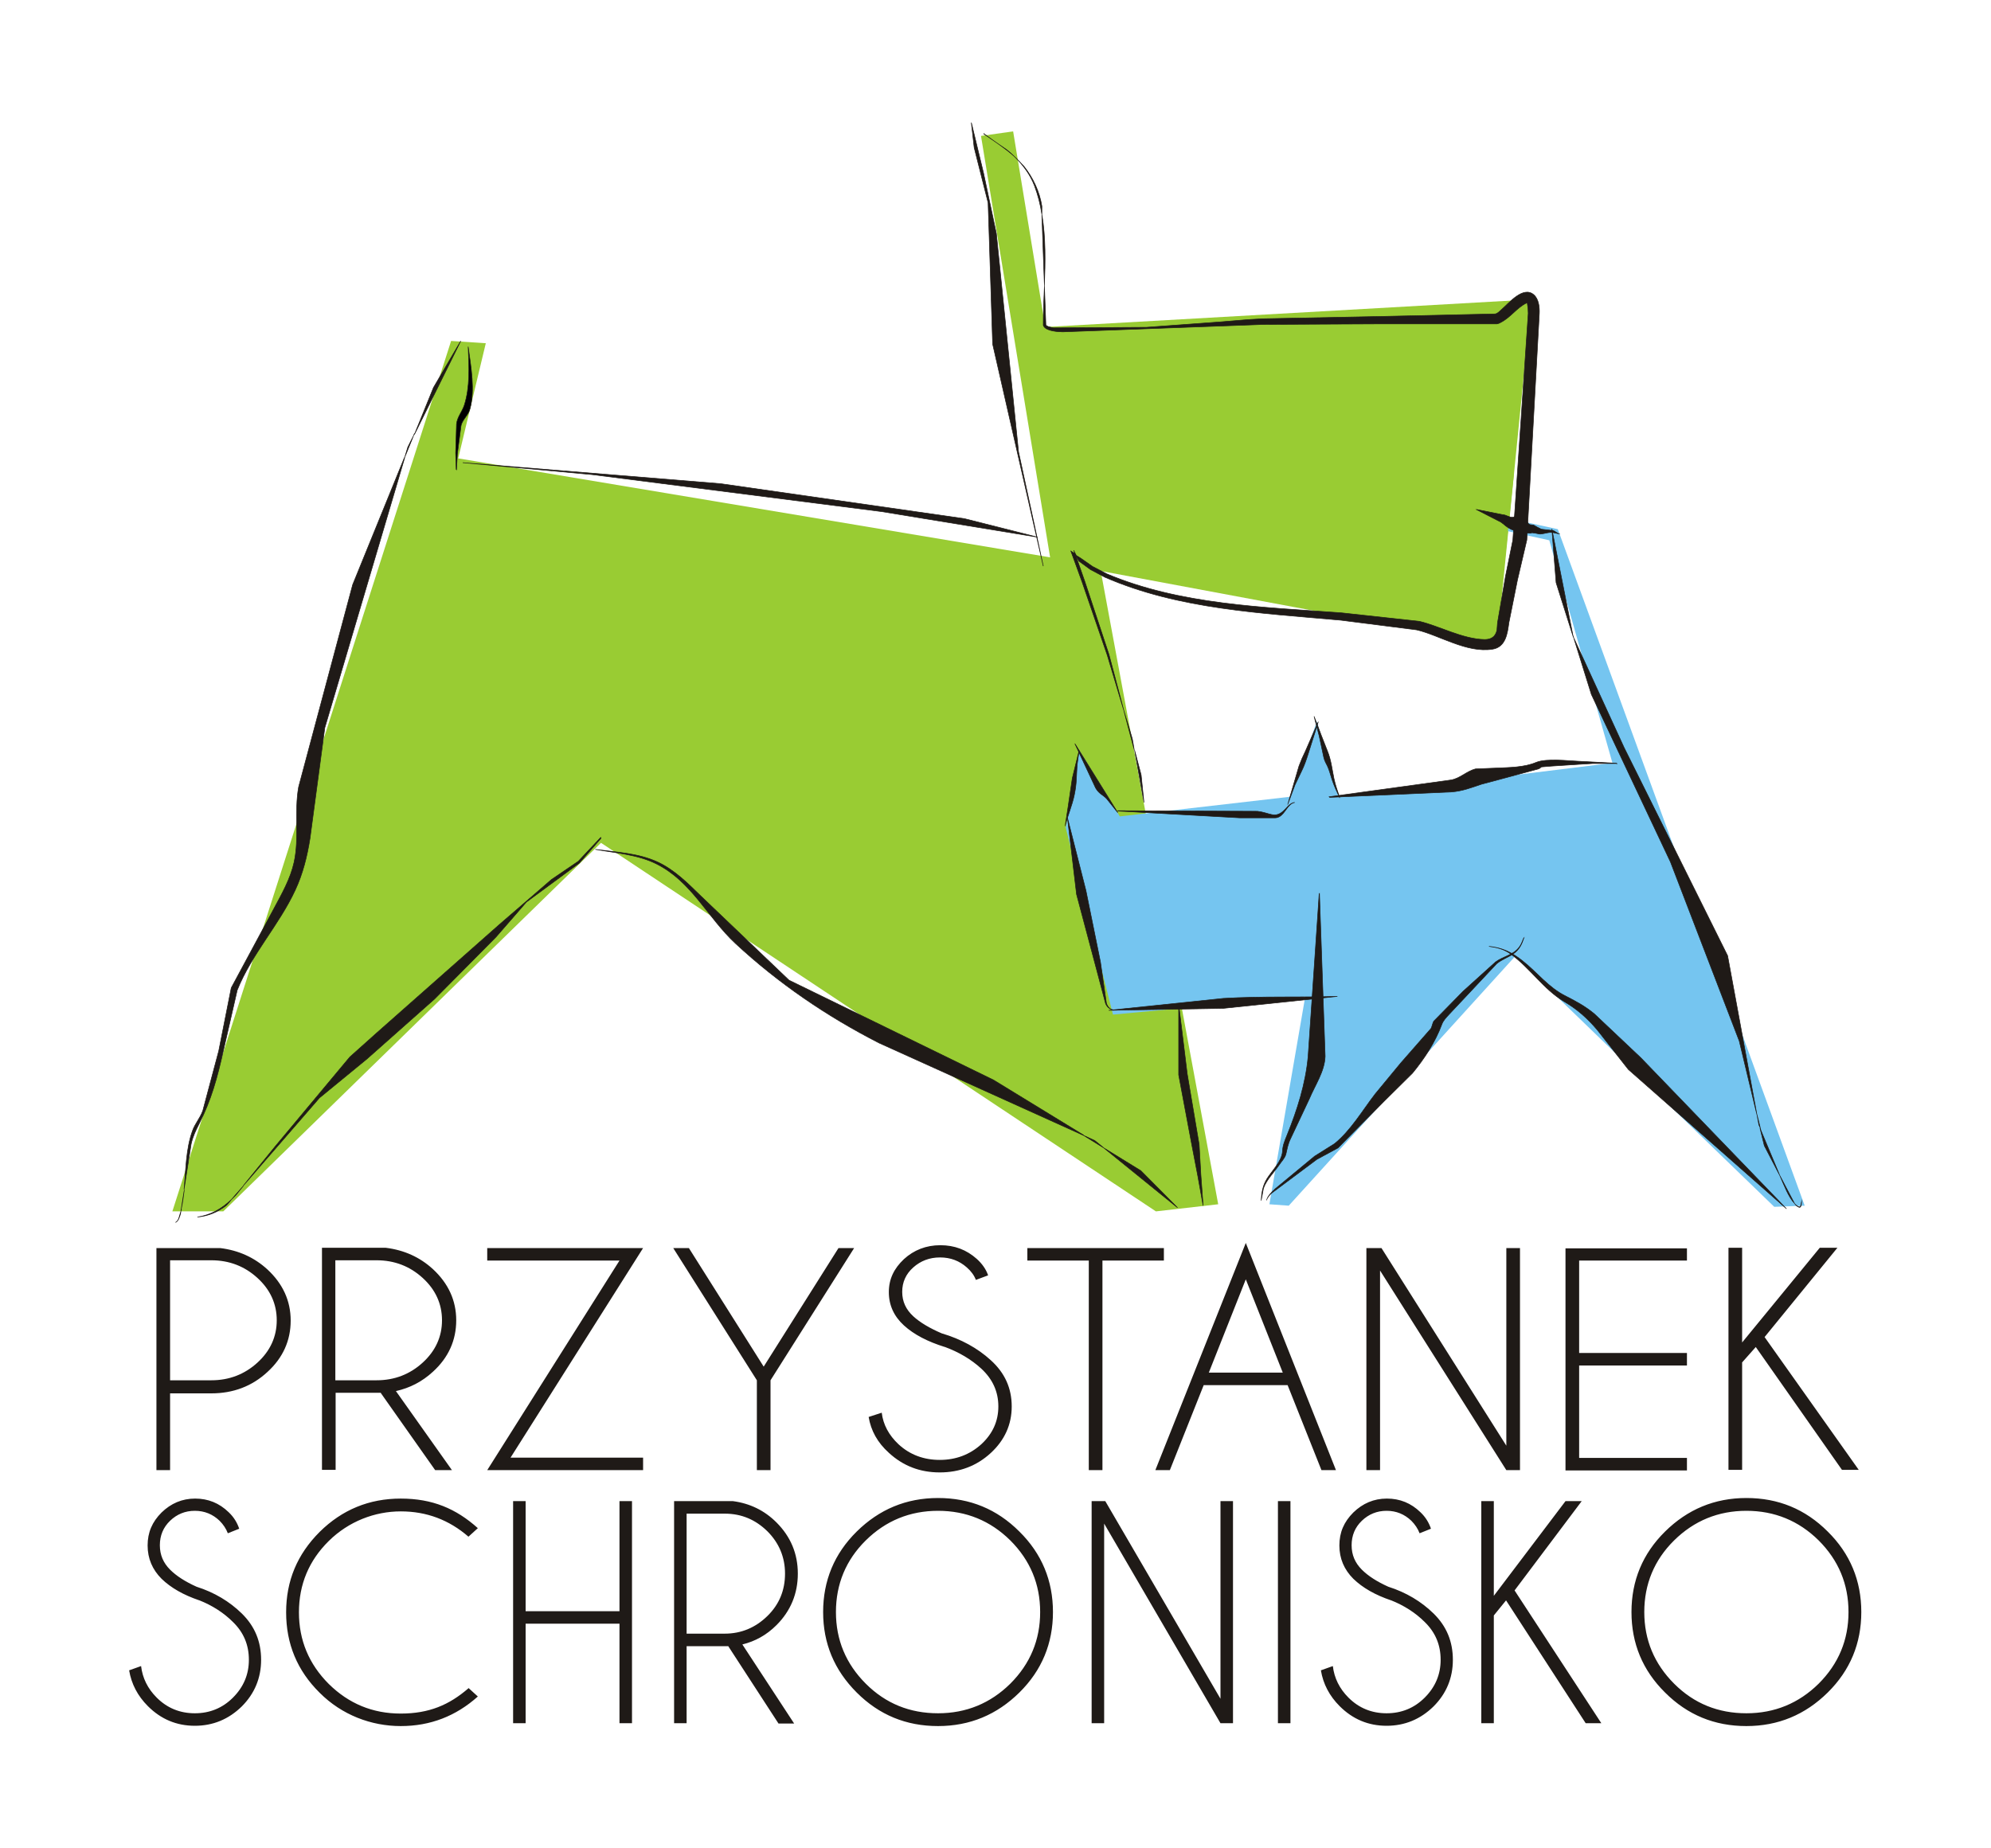 <?xml version="1.0" encoding="UTF-8"?>
<svg xmlns="http://www.w3.org/2000/svg" xmlns:svg="http://www.w3.org/2000/svg" xmlns:rdf="http://www.w3.org/1999/02/22-rdf-syntax-ns#" xmlns:dc="http://purl.org/dc/elements/1.1/" xmlns:cc="http://creativecommons.org/ns#" version="1.1" viewBox="0 0 700 650">
  <defs>
    <style>
      .cls-1 {
        fill: none;
      }

      .cls-2, .cls-3 {
        fill: #1f1a17;
      }

      .cls-3, .cls-4, .cls-5, .cls-6 {
        fill-rule: evenodd;
      }

      .cls-3, .cls-6 {
        stroke: #1f1a17;
        stroke-miterlimit: 11.3;
        stroke-width: .2px;
      }

      .cls-4 {
        fill: #75c5f0;
      }

      .cls-5 {
        fill: #9c3;
      }
    </style>
  </defs>
  <g>
    <g id="svg2">
      <g id="Warstwa_x5F_1">
        <polygon id="polygon10" class="cls-5" points="211.3 296.4 78.5 426 60.6 426 158.6 119.9 170.8 120.7 161.1 161.2 369.2 196 344.9 47.8 356.2 46.2 367.5 115 538.4 105.3 526.3 226.8 387 200.8 428.3 423.5 406.4 426 211.3 296.4"></polygon>
        <polygon id="polygon12" class="cls-4" points="446.3 423.5 453.1 424 532.7 336.3 623.8 424.4 634.5 424 547.7 186.1 514.3 178.8 513.4 183.1 544.7 190 566.9 268.3 470.7 280.2 463 253.7 453.5 280.2 393.7 287.1 379.5 264 374.8 290.5 426.6 353.4 469.4 289.6 446.3 423.5"></polygon>
        <polygon id="polygon14" class="cls-4" points="391.3 356.8 474 349.1 474.8 282.6 374.6 290.7 391.3 356.8"></polygon>
        <path id="path16" class="cls-2" d="M59.8,489.9v27.1h-4.8v-78.1h22.4c6.5.8,12,3.3,16.6,7.5,5.4,5,8.2,11,8.2,18s-2.7,13.1-8.2,18.1c-5.4,5-12,7.5-19.7,7.5h-14.5ZM59.8,443.3v42.1h14.5c6.3,0,11.7-2.1,16.2-6.2,4.5-4.1,6.8-9.1,6.8-14.9s-2.3-10.8-6.8-14.9c-4.5-4.1-9.9-6.2-16.2-6.2h-14.5ZM117.9,443.3v42.1h14.5c6.3,0,11.7-2.1,16.2-6.2,4.5-4.1,6.8-9.1,6.8-14.9s-2.3-10.8-6.8-14.9c-4.5-4.1-9.9-6.2-16.2-6.2h-14.5ZM133.9,489.8c-.5,0-.9,0-1.4,0h-14.5v27.1h-4.8v-78.1h22.4c6.5.8,12,3.3,16.6,7.5,5.4,5,8.2,11,8.2,18s-2.7,13.1-8.2,18.1c-3.8,3.5-8.1,5.7-13,6.8l19.7,27.8h-5.9l-19.1-27.1h0ZM217.8,443.3h-46.5v-4.4h54.8l-46.6,73.7h46.6v4.4h-54.8l46.5-73.7ZM266.1,485.4l-29.4-46.5h5.5l26.3,41.7,26.3-41.7h5.5l-29.4,46.5v31.6h-4.8v-31.6ZM332.2,473.7c-6.1-1.9-10.9-4.4-14.4-7.6-3.5-3.2-5.3-7.1-5.3-11.7s1.8-8.3,5.3-11.6c3.5-3.2,7.8-4.9,12.8-4.9s9.2,1.6,12.8,4.8c1.9,1.7,3.3,3.7,4,5.8l-4.3,1.6c-.6-1.6-1.7-3.1-3.2-4.4-2.6-2.3-5.7-3.5-9.4-3.5s-6.8,1.2-9.4,3.5-3.9,5.2-3.9,8.6,1.3,6.2,3.9,8.6c2.4,2.2,5.8,4.2,10,6,6.8,2,12.6,5.2,17.2,9.4,5,4.5,7.4,9.9,7.4,16.3s-2.5,11.9-7.4,16.4c-4.9,4.5-10.9,6.8-17.9,6.8s-12.9-2.3-17.9-6.9c-4-3.6-6.3-7.8-7.1-12.6l4.6-1.5c.5,4.2,2.5,7.9,5.9,11.1,4,3.7,8.9,5.5,14.5,5.5s10.5-1.8,14.6-5.5c4-3.7,6-8.1,6-13.3s-2-9.6-6-13.3c-3.5-3.2-7.8-5.8-13-7.7h0ZM387.6,443.3v73.7h-4.8v-73.7h-21.6v-4.4h48v4.4h-21.6ZM451,482.7l-13-32.8-13,32.8h26ZM452.8,487.1h-29.6l-11.9,29.9h-5.1l31.8-79.9,31.7,79.9h-5.1l-11.9-29.9h0ZM480.4,438.9h5.3l43.9,69.5v-69.5h4.8v78.1h-4.8l-44.4-70.2v70.2h-4.8v-78.1ZM593.1,438.9v4.4h-37.9v32.5h37.9v4.4h-37.9v32.5h37.9v4.4h-42.7v-78.1h42.7ZM612.5,479.1v37.8h-4.8v-78.1h4.8v33.3l27.3-33.3h6.2l-25.6,31.4,33.1,46.7h-5.9l-30.3-43.2-4.7,5.3h0Z"></path>
        <g id="_42310200">
          <path id="_42310424" class="cls-3" d="M211.3,294.8l-7.6,8.7-18.6,13.7-10.7,12.3-21.6,21.8-23.8,21.1-16.7,13.7-26.7,30.8,11.2-13.8,26.2-31.4,9.5-8.5,43-38,18.4-15.9,9.4-6.4,7.9-8.4ZM85.6,417l-4.2,4.8c.5-.5,1-1,1.5-1.5l2.7-3.3h0ZM81.4,421.8l-1.7,2c-3.2,2.5-6.4,3.8-10.3,4.2h0c4.7-.7,8.6-2.9,12-6.2h0Z"></path>
        </g>
        <path id="path20" class="cls-1" d="M211.3,294.8c-8.7,13.6-25.2,16.2-35,31.1-2.1,3.2-46.6,44.7-52.5,47.6-15.5,7.8-36.9,54.4-54.4,54.4"></path>
        <g id="_42301400">
          <path id="_42302384" class="cls-3" d="M162,119.9l-16.3,32.9,6.7-16.5,9.6-16.4h0ZM145.6,152.8l-2.2,4.4-1.1,3.6,3.3-8.1h0ZM142.3,160.9l-28.1,95-5.2,38.9c-1,6.3-2.5,12.4-5.2,18.2-5.7,12.3-15.3,22.5-20.4,35.2l-4.9,21.4c-2.1,9.3-4.2,17.2-8.5,25.6-1.2,2.4-2.2,4.4-2.8,7.1l-2.5,16c.7-7,.6-14.1,3-20.7.9-2.5,2.6-4.3,3.6-7l5.6-21,4.4-22.2,14.8-27.5c2.9-5.4,6-10.8,7.3-16.7,1.9-8.7,0-17.7,1.6-26.5l19-71.1,18.2-44.7h0ZM64.8,418.4l-1.1,6.9c.5-2.3.8-4.6,1.1-6.9ZM63.7,425.2l-.2,1.5c-.3,1-.7,2.7-1.8,3.2h0c.6-.3,1-1,1.2-1.6.3-1,.6-2,.9-3h0Z"></path>
        </g>
        <path id="path24" class="cls-1" d="M162,119.9c-24.7,36.9-54.8,134.1-55.2,174.9-.2,24.3-28.6,42.8-28.9,74.8,0,4.9-6.1,23.3-8,25.3-4.9,4.9-4.2,34-8.1,35"></path>
        <g id="_42294536">
          <polygon id="_42279368" class="cls-3" points="253.4 170.1 339.1 182.4 364.8 188.9 364.8 188.9 309.9 179.9 208.2 166.9 162.7 162.7 253.4 170.1"></polygon>
        </g>
        <path id="path28" class="cls-1" d="M162.7,162.7c28.2,0,63.2,5.8,90.4,9.7,34,4.9,80.7,6.8,111.7,16.5"></path>
        <g id="_42294880">
          <polygon id="_42290312" class="cls-3" points="349 121 347.4 71.3 342.5 51.9 341.5 43.1 341.5 43.1 345.8 60.9 350.3 82.1 358.1 158.9 366.8 199.1 349 121"></polygon>
        </g>
        <path id="path32" class="cls-1" d="M366.8,199.1c-1.9-10.3-7.8-27.7-9.7-40-2.9-23.6-7.8-53.4-7.8-77s-7.8-27.7-7.8-39"></path>
        <g id="_42266320">
          <polygon id="_42266608" class="cls-3" points="417.4 377.6 421.6 402.5 422.2 413.1 423 424 423 424 421.1 413.4 419 402.5 414.4 378 414.4 353.1 417.4 377.6"></polygon>
        </g>
        <path id="path36" class="cls-1" d="M414.4,353.1c-.5,8.2,1,17.5,1.5,24.7.6,7.2,4.8,18.5,4.4,24.7-.4,7.2,3.1,14.4,2.7,21.6"></path>
        <g id="_42288808">
          <path id="_42289032" class="cls-3" d="M345.9,47c3.6,2.7,7.4,5,10.7,8-.8-.8-1.7-1.6-2.6-2.3l-8.1-5.6ZM356.6,55c1.2,1.1,2.3,2.3,3.4,3.5,3.2,4,5.5,8.9,6.3,14v2.9c-.5-3.5-1.4-6.9-2.6-10.1-1.5-3.9-4-7.3-7-10.2h0ZM366.3,75.4l.9,25.1c.3-8.4.5-17-.9-25.1ZM367.2,100.5l.5,13.6c0,.8,2.3,1.1,2.7,1.2l32.7-.2,26-1.9,9.6-.8,5.3-.3h0l40.8-.8,40.8-.9h0c.9,0,2.1-1.4,2.6-1.8,2.3-2,7.3-8.1,11-5,1.8,1.5,2.1,4.5,2,6.6l-4.4,79.7-3.3,14.1-3,15c-.5,3.7-1.1,8.6-5.8,9.3-9,1.4-18.6-4.9-26.6-6.8l-26.7-3.4c-27.7-2.5-57-3.8-82.9-15.1l-5.1-2.7-4.1-3-1.1-2.1,1.9,1.2,4,2.8,5,2.6c25.8,10.9,55,11.7,82.4,13.7l27.5,3c6.9,1.6,15.3,6.3,23,6.4,2.3,0,3.8-1,4.3-3.3l.2-2.6,2.8-16.3,2.6-12.8,5.4-79.7c0-1.1-.1-2.2-.3-3.3v-.3c-.1,0-.2,0-.2,0h-.2c-3.4,1.7-5.6,5.1-9,6.8l-.6.3-.7.2h-.7c0,0,0,0,0,0h-40.8c0,0-40.8.2-40.8.2h0l-70.3,2.6c-1.4,0-5.6-.2-6.7-1.9,0-.1-.2-.3-.2-.4,0-4.4.2-9.1.4-13.8h0ZM378.3,195.2l-.8-1.7.5,1.4.3.2ZM378,195l.6,1.5,2.8,8,8.5,25.7,5.2,19.6-5.8-19.4-8.8-25.6-2.9-8-1.1-3,1.6,1h0ZM395.1,249.8l3.7,14-.7-4-3-10h0ZM398.9,263.8l2.3,8.7,1,9.7h0l-3.3-18.4h0ZM537,106.5h0s0,0,0,0h0s0,0,0,0h0Z"></path>
        </g>
        <path id="path40" class="cls-1" d="M345.9,47c25.3,14.6,21.4,31.1,21.4,67s70-1,76.8-1l81.6-1c3.9,0,13.6-15.5,13.6-1.9,0,27.2-4.9,53.4-4.9,79.7s-5.8,17.5-5.8,29.2c0,18.5-25.3-1.9-45.7-1.9s-94.3-5.8-105.9-23.3c0,0,25.3,68,25.3,88.4"></path>
        <g id="_42256872">
          <path id="_42257856" class="cls-3" d="M414,424.7l-25.9-21,13,8,12.9,13ZM388.1,403.7l-3.2-2.6-3.9-1.8,7.1,4.4ZM381,399.3l-71.9-32.5c-18.4-9.4-35.4-21-50.5-35-9.8-9.1-15.4-21.8-27.8-28-6.6-3.3-14.2-3.8-21.5-5.1h0c7.4,1,15,1.3,21.8,4.4,5.9,2.7,10.6,7.4,15.3,12l31,29.6,71.9,35.1,31.7,19.4h0Z"></path>
        </g>
        <path id="path44" class="cls-1" d="M414,424.7c-30.6-36.5-97.8-53.4-137.5-78.6-27.5-18.2-31.6-47.7-67.2-47.4"></path>
        <g id="_42246064">
          <path id="_42245768" class="cls-3" d="M628,425l-55.5-48.9-11-14c-3.5-4.1-7-7.2-11.6-9.9-7.3-4.4-11.8-11.6-18.6-16.6-2.4-1.8-4.9-2.4-7.8-2.8h0c4.8.5,8,2.1,11.8,5.1,5.2,4.1,9.1,9.4,15.2,12.4,3.7,1.9,6.7,3.5,10,6.2l16.4,15.5,51.2,53.1Z"></path>
        </g>
        <path id="path48" class="cls-1" d="M628,425c-16.7-20.6-36.7-34.7-53.4-51-5.6-5.4-17.8-21.7-24.5-22.8-6.7-2.2-15.6-18.5-26.7-18.5"></path>
        <g id="_42234048">
          <path id="_42234168" class="cls-3" d="M535.8,329.8c-.8,2.3-1.6,4.1-3.7,5.6-1.9,1.3-4.1,2-5.9,3.5l-16.8,17.9c-1,1.1-2,2.1-2.5,3.5-2.3,6.2-6.1,12-10.3,17.1l-10,9.9-16.2,16.4-7.4,4-15.8,11.8c-.8.7-1.6,1.5-1.9,2.6h0c.4-1.6,1.9-2.9,3-4l13.9-11.5,7-4.4c5.7-4.6,9.9-11.8,14.3-17.5l9-10.9,10.6-12.1c.4-.6.6-2.2,1.1-2.7l10.2-10.4,11.4-10.3c2.7-2,6.3-2.4,8.4-5.3.7-.9,1-2,1.5-3.1h0Z"></path>
        </g>
        <path id="path52" class="cls-1" d="M535.8,329.8c-1,4.9-5.8,6.8-9.7,8.7s-20.4,20.4-20.4,20.4c0,4.9-11.7,17.5-14.6,20.4-7.8,7.8-16.5,21.4-24.3,25.3-1.9,0-21.4,14.6-21.4,17.5"></path>
        <g id="_42234976">
          <path id="_42236008" class="cls-3" d="M463.9,314.2l2,57.3c-.2,5.3-3.5,10-5.6,15l-6.5,13.8c-1,2-1.2,3.5-1.7,5.6-.4,1.4-1.6,2.6-2.4,3.8-1.8,2.6-4.4,5.1-5.5,8.2l-.8,4.3h0c.2-2.8.5-5.1,2-7.6,1.7-2.8,5.3-6.2,5.5-9.7.1-2.2.8-3.7,1.6-5.7,3.6-8.9,6.5-18,7.4-27.6l3.9-57.3h0Z"></path>
        </g>
        <path id="path56" class="cls-1" d="M463.9,314.2c0,18.5-1,41.8-1,57.3s-7.8,26.2-9.7,28.2c-1,1-1.9,4.9-1.9,6.8l-1.9,2.9c-1.9,3.9-5.8,5.8-5.8,12.6"></path>
        <g id="_42229360">
          <path id="_42231088" class="cls-3" d="M393,285.1l49.1.2c4.3.5,6,2.6,9,0,1.2-1,2.4-3,4.1-3.1h0c-2.5.4-3.3,4-5.6,5.1-.4.2-.8.3-1.2.3h-12.6s-42.8-2.4-42.8-2.4h0Z"></path>
        </g>
        <path id="path60" class="cls-1" d="M393,285.1c13.6,0,29.2,1,42.8,1s9.7,0,12.6,1c2.9,0,4.9-4.9,6.8-4.9"></path>
        <g id="_42574752">
          <path id="_42576960" class="cls-3" d="M467.3,280.2l42.8-5.9c3.2-.5,5.5-3.1,8.7-3.9l7.3-.3c4.4-.2,9.8-.2,14-2,3.7-1.5,11.6-.5,14.8-.4l13.3.7c0,0,.3,0,.3.2h0c0,0-.2-.1-.3-.1h-8.3s-5,.3-5,.3l-9.3.6-3.7.3-.2.2-.4.3-.4.2-14.1,3.8-6,1.6c-3.6,1.2-6.6,2.4-10.5,2.7l-42.8,1.9h0Z"></path>
        </g>
        <path id="path64" class="cls-1" d="M467.3,280.2c14.6,0,28.2-3.9,42.8-3.9s8.7-3.9,12.6-3.9,17.5-1.9,18.5-3.9c0,0,27.2-1,27.2,0"></path>
        <g id="_42214952">
          <path id="_42215936" class="cls-3" d="M545.6,186l7.5,37.9-6-19-1.5-18.9h0ZM553.1,223.9h0c0,.1,0,.2,0,.2v-.2c0,0,0,0,0,0ZM553.2,224.1l17.8,38.8,36.4,73.2,10.3,55.9-6.2-25.9-24.2-63-27.8-58.9-6.3-20.2ZM617.7,391.9l.7,3.7.5,1.1-1.2-4.8ZM618.8,396.8l6.9,16.5-5.4-10.4-1.5-6.1h0ZM625.7,413.3l.4.9c1.1,2.4,2.6,6.6,4.8,9l-5.2-9.9ZM630.9,423.2c.4.5.8.8,1.3,1.1,1.1.7,1.1-1.5,1.2-1.9h0c0,.4,0,2.6-1,2.1-.5-.2-1.1-.7-1.4-1.2h0c0,0,0,0,0,0Z"></path>
        </g>
        <path id="path68" class="cls-1" d="M545.6,186c-.6,49.2,45,107.4,60.2,150.7,6.7,17.7,7.4,40.4,12.1,59.1.9,3,15.3,37.4,15.4,26.6"></path>
        <g id="_42204176">
          <path id="_42205144" class="cls-3" d="M374.5,290.4l1-6.5,1.5-10.2,2.4-9.8h0s-.7,5.1-.7,5.1c-.3,4.1-.1,6.3-1,10.6-.8,3.8-2.3,7.1-3.2,10.8h0Z"></path>
        </g>
        <path id="path72" class="cls-1" d="M374.5,290.4c.2-2.2,1.1-4.1,1.4-6.3.6-3.2,1.3-6.8,1.9-10,.2-1,.5-3.6.6-5.1.1-1.5.7-3.6,1.1-5.1"></path>
        <g id="_42199928">
          <path id="_42200896" class="cls-3" d="M393,285.8l-3.9-4.9c-1.3-1.4-2.7-1.7-3.9-3.8l-7.3-15.6h0s15.1,24.3,15.1,24.3h0Z"></path>
        </g>
        <path id="path76" class="cls-1" d="M393,285.8c-1.1-1.7-2.7-4.2-3.7-5.6s-2.6-3.1-3.5-4.5c-2.6-4.2-5.3-9.8-7.9-14.3"></path>
        <g id="_42195648">
          <path id="_42196616" class="cls-3" d="M452.8,282.7l3.9-13.3c.7-1.9,1.4-3.5,2.2-5.1l4.6-10.5h0l-3.6,11.4c-.7,2.2-1.4,4.2-2.3,6l-2.3,4.8-2.5,6.7h0Z"></path>
        </g>
        <path id="path80" class="cls-1" d="M452.8,282.7c.7-2.2,1.8-5.1,2.3-6.8,1.1-3.6,3.1-7.5,4.4-11.2.8-2.4,3.6-8.5,4.1-10.9"></path>
        <g id="_42191048">
          <path id="_42191272" class="cls-3" d="M471,280.5c-1-2.1-1.9-4-2.7-6.4-.6-1.8-.9-3.2-1.6-4.7-.5-1-1-1.8-1.3-3.1l-1.6-7.5-1.8-6.9h0s2.5,6.6,2.5,6.6l2.2,5.6c1.3,3.2,1.6,6.3,2.3,9.7.5,2.4,1.3,4.5,2,6.7h0Z"></path>
        </g>
        <path id="path84" class="cls-1" d="M471,280.5c-.9-2.2-1.9-4.4-2.4-6.6-.4-1.7-.7-3.6-1.5-5.6-.3-.7-.9-2.2-1.2-3.2-1.5-3.9-2.3-9.2-4.1-13.4"></path>
        <g id="_42143656">
          <path id="_42143728" class="cls-3" d="M391.3,355.1c-1.2-.2-2.1-1-2.6-2.2l-2.7-10.2-7.5-28.2-3.2-26.9h0s6.5,25.6,6.5,25.6l5.1,25.1,2.1,14.5c.4,1.2,1.1,2,2.3,2.4h0Z"></path>
        </g>
        <path id="path88" class="cls-1" d="M391.3,355.1c-4.4-.5-3.9-13.1-5.3-16.5-2.4-7.3-2.9-17.5-5.8-24.8-2.9-7.3-2.9-19.9-4.9-26.2"></path>
        <polygon id="polygon90" class="cls-5" points="532.3 166.3 529 197.9 510.8 197.9 514 166.3 532.3 166.3"></polygon>
        <g id="_42135032">
          <path id="_42137840" class="cls-3" d="M389.8,355.3l40.3-4.2c13.6-.8,26.6-.3,40.1-.7h0s-40.1,4.2-40.1,4.2l-40.3.7Z"></path>
        </g>
        <path id="path94" class="cls-1" d="M389.8,355.3c13.4-.7,27.2-1.7,40.3-2.5,12.4-.7,27.5-1.6,40.1-2.5"></path>
        <path id="path96" class="cls-2" d="M70.1,562.8c-5.6-1.9-10-4.4-13.3-7.6-3.2-3.2-4.9-7.1-4.9-11.7s1.6-8.3,4.9-11.6c3.3-3.2,7.2-4.9,11.8-4.9s8.5,1.6,11.8,4.8c1.8,1.7,3,3.7,3.7,5.8l-4,1.6c-.6-1.6-1.6-3.1-2.9-4.4-2.4-2.3-5.3-3.5-8.7-3.5s-6.3,1.2-8.7,3.5-3.6,5.2-3.6,8.6,1.2,6.2,3.6,8.6c2.2,2.2,5.3,4.2,9.3,6,6.3,2,11.6,5.2,15.9,9.4,4.6,4.5,6.8,9.9,6.8,16.3s-2.3,11.9-6.8,16.4c-4.6,4.5-10.1,6.8-16.5,6.8s-11.9-2.3-16.5-6.9c-3.6-3.6-5.8-7.8-6.6-12.6l4.2-1.5c.5,4.2,2.3,7.9,5.5,11.1,3.7,3.7,8.2,5.5,13.4,5.5s9.7-1.8,13.4-5.5c3.7-3.7,5.6-8.1,5.6-13.3s-1.8-9.6-5.6-13.3c-3.2-3.2-7.2-5.8-12-7.7h0ZM164.7,593.6l3.3,3c-7.7,6.9-16.7,10.4-27.1,10.4s-20.7-3.9-28.5-11.7c-7.9-7.8-11.8-17.2-11.8-28.3s3.9-20.4,11.8-28.3c7.9-7.8,17.4-11.7,28.5-11.7s19.4,3.5,27.1,10.4l-3.3,3c-6.8-5.9-14.7-8.9-23.8-8.9s-18.3,3.5-25.3,10.4c-7,6.9-10.5,15.3-10.5,25.1s3.5,18.2,10.5,25.2c7,6.9,15.4,10.4,25.3,10.4s17-3,23.8-8.9h0ZM184.8,571v35h-4.4v-78.1h4.4v38.7h33v-38.7h4.4v78.1h-4.4v-35h-33ZM241.4,532.4v42.1h13.4c5.8,0,10.8-2.1,15-6.2,4.2-4.1,6.2-9.1,6.2-14.9s-2.1-10.8-6.2-14.9c-4.2-4.1-9.1-6.2-15-6.2h-13.4ZM256.1,578.9c-.4,0-.9,0-1.3,0h-13.4v27.1h-4.4v-78.1h20.7c6,.8,11.1,3.3,15.3,7.5,5,5,7.5,11,7.5,18s-2.5,13.1-7.5,18.1c-3.5,3.5-7.5,5.7-12,6.8l18.2,27.8h-5.5l-17.6-27.1h0ZM329.8,526.8c11.2,0,20.7,3.9,28.6,11.8,7.9,7.8,11.8,17.3,11.8,28.3s-3.9,20.5-11.8,28.3c-7.9,7.8-17.4,11.8-28.6,11.8s-20.7-3.9-28.6-11.8-11.8-17.3-11.8-28.3,3.9-20.5,11.8-28.3c7.9-7.8,17.4-11.8,28.6-11.8ZM329.8,531.3c-9.9,0-18.4,3.5-25.4,10.4-7,6.9-10.5,15.4-10.5,25.2s3.5,18.2,10.5,25.2c7,7,15.5,10.4,25.4,10.4s18.4-3.5,25.4-10.4c7-7,10.5-15.4,10.5-25.2s-3.5-18.2-10.5-25.2c-7-6.9-15.5-10.4-25.4-10.4h0ZM383.7,527.9h4.9l40.5,69.5v-69.5h4.4v78.1h-4.4l-40.9-70.2v70.2h-4.4v-78.1h0ZM453.7,527.9v78.1h-4.4v-78.1h4.4ZM489.1,562.8c-5.6-1.9-10-4.4-13.3-7.6-3.2-3.2-4.9-7.1-4.9-11.7s1.6-8.3,4.9-11.6c3.3-3.2,7.2-4.9,11.8-4.9s8.5,1.6,11.8,4.8c1.8,1.7,3,3.7,3.7,5.8l-4,1.6c-.6-1.6-1.6-3.1-2.9-4.4-2.4-2.3-5.3-3.5-8.7-3.5s-6.3,1.2-8.7,3.5-3.6,5.2-3.6,8.6,1.2,6.2,3.6,8.6c2.2,2.2,5.3,4.2,9.3,6,6.3,2,11.6,5.2,15.9,9.4,4.6,4.5,6.8,9.9,6.8,16.3s-2.3,11.9-6.8,16.4c-4.6,4.5-10.1,6.8-16.5,6.8s-11.9-2.3-16.5-6.9c-3.6-3.6-5.8-7.8-6.6-12.6l4.2-1.5c.5,4.2,2.3,7.9,5.5,11.1,3.7,3.7,8.2,5.5,13.4,5.5s9.7-1.8,13.4-5.5c3.7-3.7,5.6-8.1,5.6-13.3s-1.8-9.6-5.6-13.3c-3.2-3.2-7.2-5.8-12-7.7h0ZM525.2,568.2v37.8h-4.4v-78.1h4.4v33.3l25.2-33.3h5.7l-23.6,31.4,30.5,46.7h-5.5l-28-43.2-4.3,5.3ZM614,526.8c11.2,0,20.7,3.9,28.6,11.8,7.9,7.8,11.8,17.3,11.8,28.3s-3.9,20.5-11.8,28.3-17.4,11.8-28.6,11.8-20.7-3.9-28.6-11.8c-7.9-7.8-11.8-17.3-11.8-28.3s3.9-20.5,11.8-28.3c7.9-7.8,17.4-11.8,28.6-11.8h0ZM614,531.3c-9.9,0-18.4,3.5-25.4,10.4-7,6.9-10.5,15.4-10.5,25.2s3.5,18.2,10.5,25.2c7,7,15.5,10.4,25.4,10.4s18.4-3.5,25.4-10.4c7-7,10.5-15.4,10.5-25.2s-3.5-18.2-10.5-25.2c-7-6.9-15.5-10.4-25.4-10.4Z"></path>
        <g id="_43408624">
          <path id="_42281248" class="cls-6" d="M160.4,165.1l-.2-5.8.3-10.2c.3-2.5,1.9-4.2,2.7-6.5,2.1-6.5,1.7-13.5,1.4-20.7h0c1,7.3,2.5,15.3.6,22-.6,2.2-2.6,3.6-3.1,5.8l-1.3,10-.3,5.5h0Z"></path>
        </g>
        <path id="path100" class="cls-1" d="M160.4,165.1c-.3-1.7.2-4.5,0-5.6.6-2.2.8-6.7.8-10.1.2-1.7,2.1-5.1,2.9-6.2,1.7-4.5,1.3-15.7.4-21.3"></path>
        <g id="_42208168">
          <path id="_42209896" class="cls-3" d="M519.3,179.2l9,1.8c1.2,0,2.5,1.1,3.6.9,1.5-.2.8-1.4,3.2-.3.9.4,1.7,2.2,2.6,2.8.3.2.7.1,1,.2h.4c0,0,1.4.8,1.4.8l1.4.7,1.7.2,1.9.2h.4c.9.3,1.6,1.1,2.5,1.3h0s-2.3-.5-2.3-.5c-1.4-.3-3.1.4-4.5.5h-.3s-1.5-.3-1.5-.3l-1.5-.2h.4c0,0-.5.2-.5.2h-.5c0,0-1.8-.1-1.8-.1l-1.7-.3h-1.6c0,0,.2-.4.2-.4l-1.4-.5-1.1-.6c-1.3-.8-2-1.8-3.4-2.4l-7.8-4h0Z"></path>
        </g>
        <path id="path104" class="cls-1" d="M519.3,179.2c1.9,0,5.8,2.9,7.8,2.9,2.9,0,2.9,1.9,5.8,1.9s3.9,1.9,4.9,1.9h1l2.9,1h3.9c1,0,1.9,1,2.9,1"></path>
      </g>
    </g>
  </g>
</svg>
